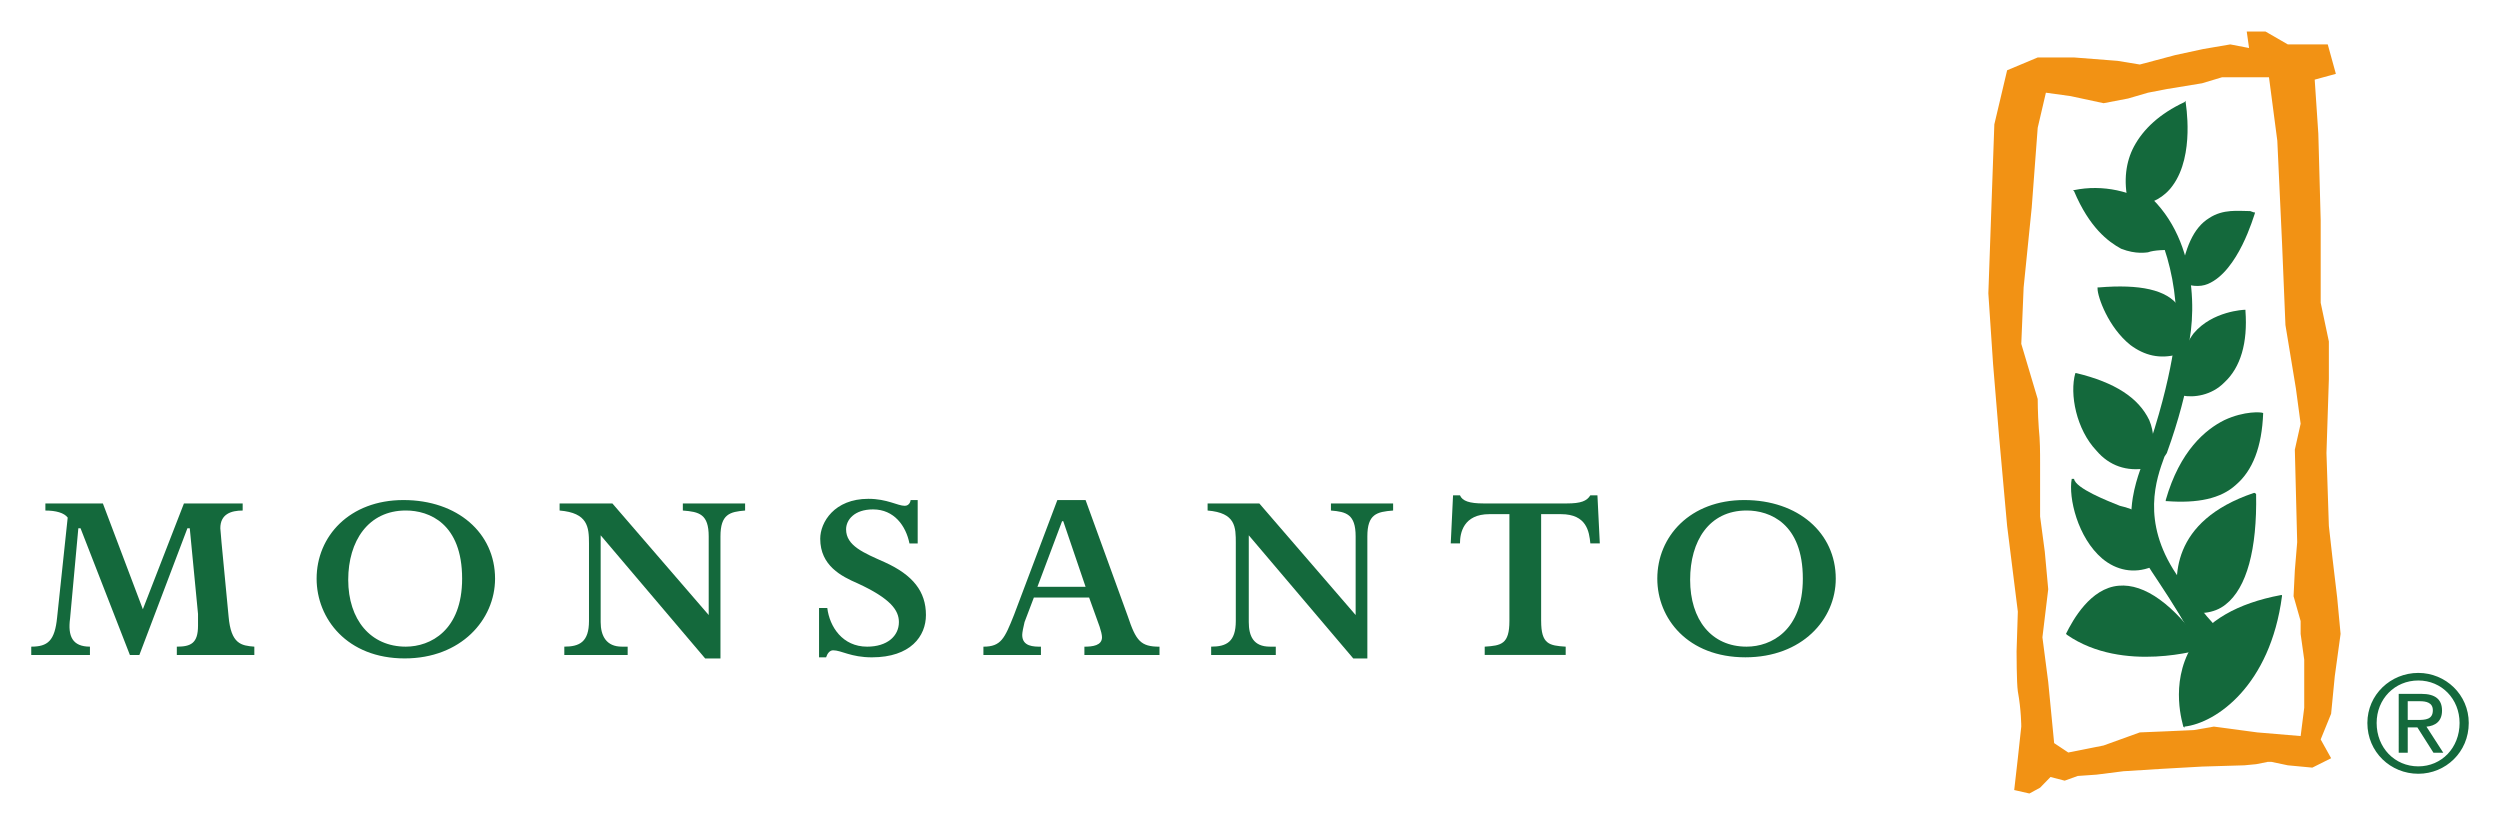 <?xml version="1.0" encoding="utf-8"?>
<!-- Generator: Adobe Illustrator 16.0.0, SVG Export Plug-In . SVG Version: 6.00 Build 0)  -->
<!DOCTYPE svg PUBLIC "-//W3C//DTD SVG 1.1//EN" "http://www.w3.org/Graphics/SVG/1.1/DTD/svg11.dtd">
<svg version="1.1" id="Warstwa_1" xmlns="http://www.w3.org/2000/svg" xmlns:xlink="http://www.w3.org/1999/xlink" x="0px" y="0px"
	 width="200px" height="66px" viewBox="0 0 200 66" enable-background="new 0 0 200 66" xml:space="preserve">
<g>
	<path fill-rule="evenodd" clip-rule="evenodd" fill="#14693C" d="M15.181,42.261h-0.188l-3.844,10.139h-0.757L6.443,42.261H6.267
		l-0.662,7.223c-0.189,1.412,0.188,2.248,1.59,2.248v0.668H2.5v-0.668c1.32,0,1.885-0.461,2.07-2.345l0.846-7.98
		c-0.281-0.378-0.939-0.564-1.785-0.564v-0.563h4.601l3.197,8.46l3.285-8.46h4.7v0.563c-0.938,0-1.788,0.289-1.788,1.419
		c0,0.083,0.095,1.026,0.095,1.127l0.565,5.913c0.19,2.241,1.031,2.346,2.061,2.431v0.668h-6.201v-0.668
		c1.128,0,1.696-0.275,1.696-1.678v-0.938L15.181,42.261z"/>
	<path fill-rule="evenodd" clip-rule="evenodd" fill="#14693C" d="M47.119,43.475c0-1.315-0.091-2.446-2.351-2.633v-0.563h4.225
		l7.703,8.924v-6.293c0-1.778-0.755-1.968-2.069-2.067v-0.563h4.981v0.563c-1.222,0.1-1.971,0.289-1.971,2.067v9.765h-1.225
		l-8.359-9.851v6.942c0,1.126,0.469,1.966,1.692,1.966h0.468v0.668h-5.068v-0.668c1.219,0,1.974-0.376,1.974-2.052V43.475z"/>
	<path fill-rule="evenodd" clip-rule="evenodd" fill="#14693C" d="M98.865,43.475c0-1.315,0-2.446-2.257-2.633v-0.563h4.14
		l7.703,8.924v-6.293c0-1.778-0.757-1.968-1.976-2.067v-0.563h4.974v0.563c-1.316,0.1-2.061,0.289-2.061,2.067v9.765h-1.128
		l-8.358-9.851v6.942c0,1.126,0.376,1.966,1.69,1.966h0.471v0.668h-5.171v-0.668c1.217,0,1.972-0.376,1.972-2.052V43.475z"/>
	<path fill-rule="evenodd" clip-rule="evenodd" fill="#14693C" d="M32.375,52.673c-4.608,0-7.046-3.183-7.046-6.381
		c0-3.384,2.625-6.288,6.949-6.288c4.318,0,7.327,2.63,7.327,6.288C39.604,49.576,36.878,52.673,32.375,52.673 M32.466,40.84
		c-3.007,0-4.608,2.444-4.608,5.543c0,3.193,1.79,5.349,4.608,5.349c1.967,0,4.504-1.296,4.504-5.439
		C36.97,41.879,34.34,40.84,32.466,40.84z"/>
	<path fill-rule="evenodd" clip-rule="evenodd" fill="#14693C" d="M139.63,52.585c-4.601,0-7.046-3.095-7.046-6.293
		c0-3.384,2.628-6.288,6.96-6.288c4.308,0,7.317,2.63,7.317,6.288C146.861,49.576,144.142,52.585,139.63,52.585 M139.73,40.84
		c-3.011,0-4.519,2.444-4.519,5.543c0,3.193,1.698,5.349,4.519,5.349c1.966,0,4.497-1.296,4.497-5.439
		C144.228,41.879,141.597,40.84,139.73,40.84z"/>
	<path fill-rule="evenodd" clip-rule="evenodd" fill="#14693C" d="M123.292,49.679c0,1.866,0.647,1.967,1.963,2.054v0.664h-6.478
		v-0.664c1.316-0.087,1.976-0.188,1.976-2.054v-8.547h-1.598c-2.075,0-2.357,1.499-2.357,2.34h-0.738l0.184-3.847h0.554
		c0.193,0.459,0.757,0.65,1.881,0.65h6.67c1.127,0,1.594-0.191,1.879-0.65h0.567l0.19,3.847h-0.757
		c-0.093-0.937-0.285-2.34-2.349-2.34h-1.588V49.679z"/>
	<path fill-rule="evenodd" clip-rule="evenodd" fill="#14693C" d="M81.964,49.765c-0.093,0.378-0.187,0.841-0.187,1.028
		c0,0.941,0.932,0.941,1.498,0.941V52.4h-4.602v-0.666c1.412,0,1.693-0.649,2.446-2.535l3.469-9.195h2.258l3.377,9.296
		c0.657,1.973,1.033,2.435,2.537,2.435V52.4h-6.008v-0.666c0.659,0,1.408-0.089,1.408-0.756c0-0.186-0.089-0.546-0.188-0.836
		L87.128,47.8H82.71L81.964,49.765z M86.847,46.945l-1.786-5.248h-0.095l-1.972,5.248H86.847z"/>
	<path fill-rule="evenodd" clip-rule="evenodd" fill="#14693C" d="M73.417,43.475h-0.66c-0.282-1.403-1.221-2.723-2.915-2.723
		c-1.497,0-2.155,0.841-2.155,1.596c0,1.314,1.402,1.877,3.094,2.631c2.258,1.025,3.294,2.342,3.294,4.224
		c0,1.689-1.225,3.384-4.327,3.384c-1.684,0-2.435-0.563-3.097-0.563c-0.284,0-0.468,0.271-0.563,0.563h-0.565v-3.948h0.66
		c0.184,1.504,1.219,3.094,3.189,3.094c1.596,0,2.54-0.84,2.54-1.966c0-0.941-0.66-1.88-3.294-3.095c-1.305-0.564-3-1.417-3-3.573
		c0-1.313,1.126-3.193,3.848-3.193c1.502,0,2.351,0.559,2.912,0.559c0.377,0,0.472-0.376,0.472-0.458h0.565V43.475z"/>
	<path fill-rule="evenodd" clip-rule="evenodd" fill="#F29214" d="M186.49,60.658l-1.503,0.752l-1.962-0.185l-1.321-0.278h-0.274
		l-0.939,0.188l-0.944,0.09l-3.382,0.101l-3.285,0.185l-3.007,0.188l-2.158,0.273l-1.497,0.104l-1.044,0.377l-1.134-0.294
		l-0.833,0.856l-0.855,0.465l-1.215-0.277l0.29-2.544l0.275-2.535c0,0,0-1.314-0.275-2.818c-0.101-0.646-0.101-3.197-0.101-3.197
		l0.101-3.179l-0.857-6.858l-0.643-7.145l-0.482-5.815l-0.377-5.641l0.479-13.523l1.023-4.326l2.447-1.025h2.907l3.475,0.271
		l1.787,0.293l2.828-0.753l2.235-0.483l2.174-0.372l1.502,0.288l-0.186-1.317h1.504l1.783,1.029h3.194l0.649,2.354l-1.693,0.464
		l0.29,4.329l0.189,6.938v6.584l0.654,3.097v3.007l-0.192,5.917l0.192,5.829l0.284,2.531l0.38,3.197l0.273,2.912l-0.464,3.384
		l-0.293,3.004l-0.835,2.054L186.49,60.658z M184.338,56.62v-3.846l-0.288-2.063v-1.028l-0.565-1.986l0.102-2.067l0.188-2.258
		l-0.188-7.402l0.464-2.072l-0.379-2.821l-0.837-5.076l-0.272-6.569l-0.378-8.173l-0.666-5.076h-3.762l-1.592,0.479l-2.816,0.462
		l-1.507,0.291l-1.592,0.465l-1.965,0.376l-2.635-0.567l-1.979-0.273l-0.655,2.806l-0.48,6.393l-0.646,6.38l-0.188,4.513
		l1.314,4.414c0,0,0,1.128,0.088,2.354c0.103,0.943,0.103,1.969,0.103,2.724v2.151v2.168l0.375,2.81l0.275,3.009l-0.464,3.845
		l0.464,3.575l0.474,4.891l1.13,0.752l2.824-0.562l2.9-1.047l2.075-0.086l2.257-0.101l1.591-0.278l3.474,0.465l3.469,0.292
		L184.338,56.62z"/>
	<path fill-rule="evenodd" clip-rule="evenodd" fill="#14693C" d="M171.003,16.424c1.126-0.099,2.152-0.649,2.818-1.589
		c1.78-2.445,1.028-6.584,1.028-6.668V8.063l-0.087,0.104c-1.983,0.925-3.297,2.155-4.047,3.558c-0.652,1.229-0.845,2.736-0.47,4.41
		l0.092,0.101l0.564,0.188H171.003z"/>
	<path fill-rule="evenodd" clip-rule="evenodd" fill="#14693C" d="M180.303,16.988l-0.287-0.101c-0.943,0-2.157-0.188-3.289,0.563
		c-1.23,0.755-1.961,2.356-2.338,4.99v0.088c0.75,0.375,1.587,0.463,2.241,0.188c2.442-1.028,3.673-5.453,3.758-5.644v-0.084
		H180.303z"/>
	<path fill-rule="evenodd" clip-rule="evenodd" fill="#14693C" d="M174.574,31.641c0.922,0.188,2.345,0,3.373-1.044
		c1.311-1.212,1.876-3.181,1.689-5.727v-0.086h-0.086c0,0-2.546,0.086-4.055,1.88c-0.922,1.217-1.298,2.825-1.023,4.977H174.574z"/>
	<path fill-rule="evenodd" clip-rule="evenodd" fill="#14693C" d="M167.804,23.092c0,0.651,0.855,3.098,2.633,4.514
		c1.132,0.84,2.346,1.132,3.76,0.751h0.09c0-0.099,1.038-2.255,0-3.861c-0.942-1.317-3.096-1.777-6.383-1.502h-0.1V23.092z"/>
	<path fill-rule="evenodd" clip-rule="evenodd" fill="#14693C" d="M173.344,40.09c2.445,0.186,4.326-0.188,5.542-1.315
		c1.315-1.13,2.067-2.997,2.168-5.731c-0.101-0.086-1.502-0.186-3.106,0.566c-1.507,0.75-3.559,2.445-4.689,6.395v0.086H173.344z"/>
	<path fill-rule="evenodd" clip-rule="evenodd" fill="#14693C" d="M166.025,29.85c-0.474,1.691,0.086,4.513,1.691,6.203
		c1.026,1.212,2.429,1.692,4.037,1.403c0,0,1.025-1.866,0.187-3.847c-0.852-1.78-2.732-3.011-5.829-3.76H166.025z"/>
	<path fill-rule="evenodd" clip-rule="evenodd" fill="#14693C" d="M165.738,38.309c-0.275,1.504,0.474,4.704,2.445,6.38
		c1.126,0.938,2.53,1.228,3.945,0.666c0.088-0.102,0.755-1.795,0-3.198c-0.373-0.837-1.227-1.401-2.542-1.693
		c-0.942-0.375-3.562-1.402-3.661-2.154H165.738z"/>
	<path fill-rule="evenodd" clip-rule="evenodd" fill="#14693C" d="M180.303,39.436c-6.672,2.259-6.48,6.859-5.914,9.304l0.087,0.091
		c1.313,0.373,2.63,0.289,3.573-0.471c1.689-1.315,2.526-4.423,2.439-8.837l-0.101-0.087H180.303z"/>
	<path fill-rule="evenodd" clip-rule="evenodd" fill="#14693C" d="M176.253,51.734c-2.343-3.375-4.688-5.063-6.758-4.877
		c-2.254,0.191-3.659,2.721-4.215,3.848l0.082,0.085c4.512,3.111,10.805,1.13,10.891,1.13h0.097L176.253,51.734z"/>
	<path fill-rule="evenodd" clip-rule="evenodd" fill="#14693C" d="M182.458,47.608c-3.473,0.65-5.913,2.071-7.131,4.123
		c-1.792,3.008-0.663,6.296-0.663,6.396l0.099,0.087v-0.087c2.532-0.289,6.858-3.288,7.796-10.434v-0.086H182.458z"/>
	<path fill-rule="evenodd" clip-rule="evenodd" fill="#14693C" d="M165.926,15.297c1.229,2.91,2.719,4.032,3.761,4.601
		c1.216,0.478,2.067,0.287,2.152,0.287c0.48-0.188,1.504-0.188,1.504-0.188v-0.099l0.106,0.188v-0.188
		c0.186-1.316-0.295-2.446-1.23-3.383c-1.509-1.218-4.035-1.783-6.293-1.304h-0.088L165.926,15.297z"/>
	<path fill-rule="evenodd" clip-rule="evenodd" fill="#14693C" d="M170.524,16.046c1.42,0.087,3.67,4.893,3.57,9.953
		c0,0-0.085,3.758-2.526,10.705c0,0-0.665,1.418-0.945,3.108c-0.369,2.344,0.088,4.222,1.321,5.439c0,0.104,2.907,4.325,4.307,7.236
		l0.103,0.097l0.086-0.097l1.23-1.885V50.52c-1.608-1.591-2.629-3.198-3.575-4.604c-2.813-4.223-1.589-7.606-0.938-9.383
		l0.188-0.287c1.984-5.459,2.07-8.743,2.07-8.743v-0.188l-0.086,0.101l-0.373,0.276l0.086,0.103
		c0.746-3.193,0.662-10.056-4.603-13.247l-0.185-0.087v0.188l0.185,1.302v0.098H170.524z"/>
	<path fill-rule="evenodd" clip-rule="evenodd" fill="#14693C" d="M176.919,50.705l-4.327-6.478v-0.103h-0.086l-0.941,0.475
		l-0.101,0.091l0.101,0.104c0.376,0.646,0.755,1.212,1.134,1.775c1.124,1.692,2.067,3.194,3.556,5.916l0.1,0.185l0.565-1.88V50.705z
		"/>
	<path fill="#14693C" d="M193.464,53.833c2.188,0,4.036,1.742,4.036,4.006c0,2.329-1.848,4.062-4.036,4.062
		c-2.213,0-4.074-1.732-4.074-4.062C189.39,55.575,191.251,53.833,193.464,53.833 M193.464,61.309c1.869,0,3.302-1.487,3.302-3.47
		c0-1.923-1.433-3.4-3.302-3.4c-1.885,0-3.333,1.478-3.333,3.4C190.131,59.821,191.579,61.309,193.464,61.309z M191.896,55.509
		h1.811c1.124,0,1.655,0.448,1.655,1.339c0,0.863-0.541,1.221-1.245,1.285l1.344,2.083h-0.785l-1.286-2.026h-0.771v2.026h-0.722
		V55.509z M192.618,57.597h0.763c0.657,0,1.246-0.033,1.246-0.775c0-0.618-0.537-0.725-1.044-0.725h-0.965V57.597z"/>
</g>
</svg>
